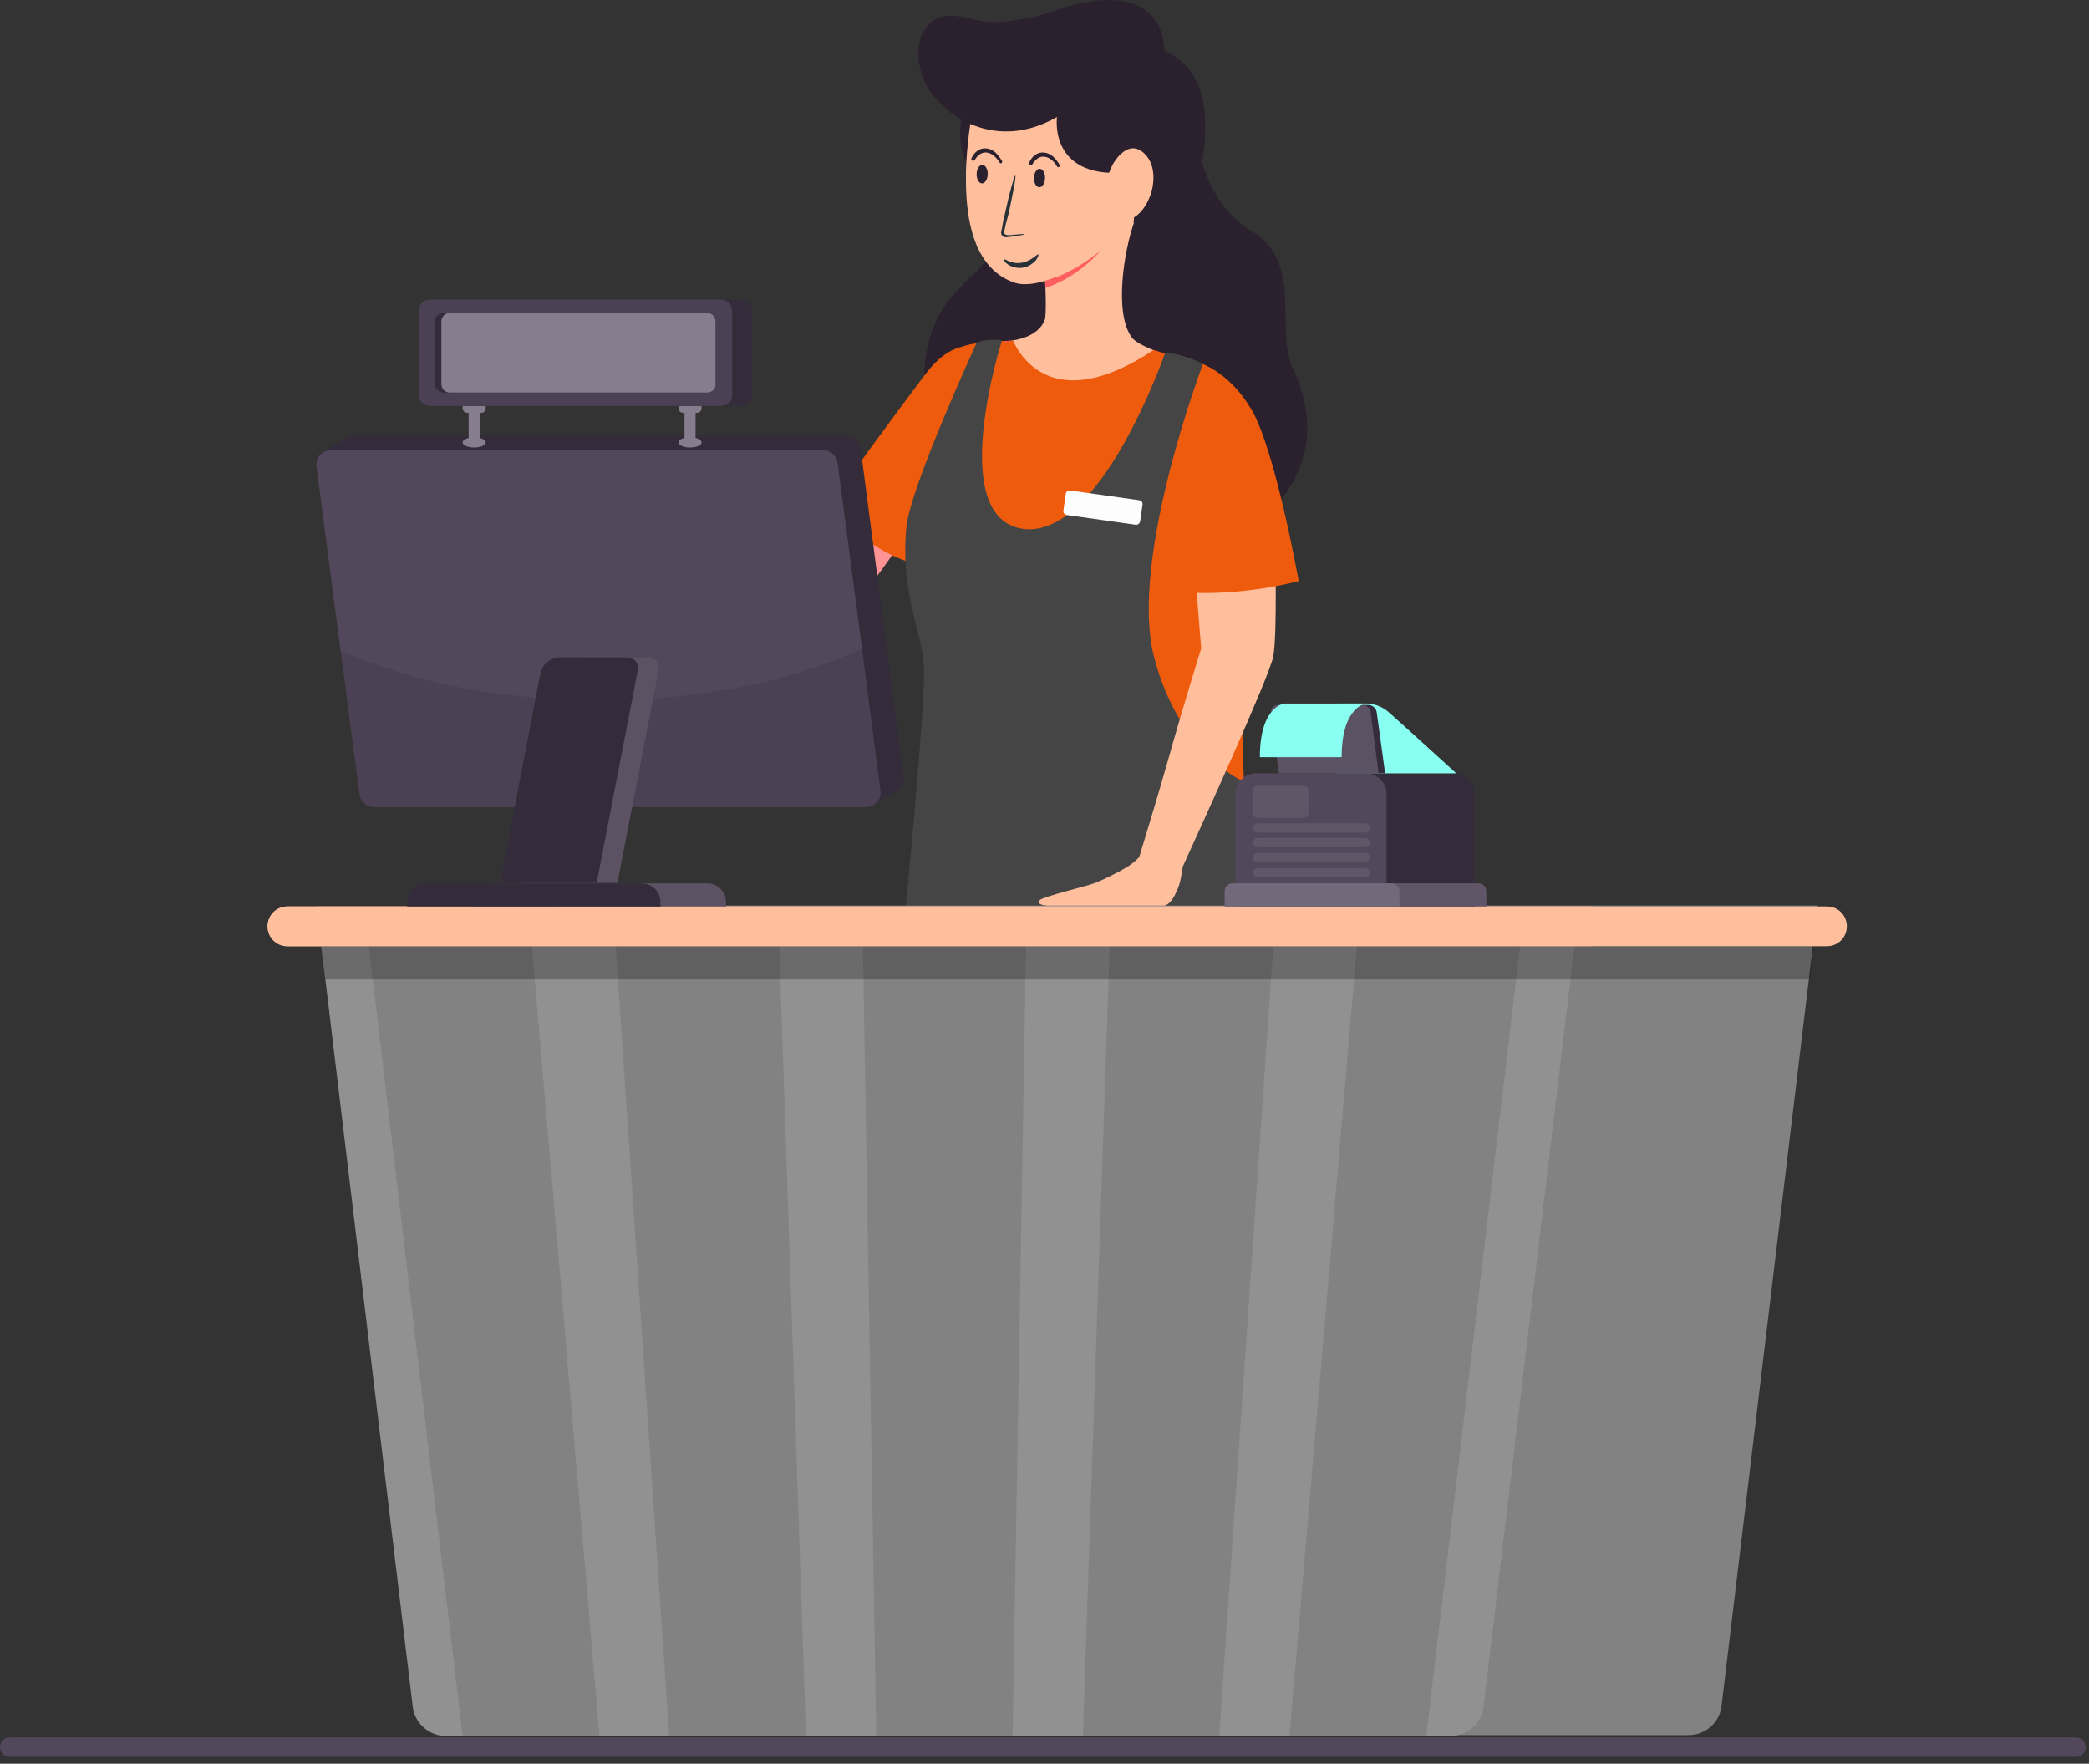 <svg width="366" height="309" viewBox="0 0 366 309" fill="none" xmlns="http://www.w3.org/2000/svg">
<rect x="0" y="0" width="366" height="309" fill="#333333" stroke="none"/>
<g clip-path="url(#clip0_889_9041)">
<path d="M363.732 307.8H1.7C0.729 307.8 0 307.072 0 306.1C0 305.128 0.729 304.399 1.7 304.399H363.732C364.704 304.399 365.432 305.128 365.432 306.1C365.432 307.072 364.704 307.8 363.732 307.8Z" fill="#53485B"/>
<path d="M182.028 2.774C182.028 2.774 176.361 4.15 172.797 3.826C169.234 3.422 164.457 0.75 161.704 5.77C159.761 9.252 161.137 17.511 168.506 20.507C167.939 23.341 168.101 26.985 170.368 30.791C170.368 30.791 172.716 35.244 173.931 42.775C174.417 45.852 167.696 49.576 164.862 54.597C159.356 64.233 163.323 75.65 163.323 75.65C163.323 75.65 181.219 66.662 185.51 65.042C189.883 63.423 188.264 39.293 188.264 39.293C188.264 39.293 186.401 25.77 185.996 24.475C185.834 23.989 184.7 22.126 183.243 20.021C199.357 14.596 182.028 2.774 182.028 2.774Z" fill="#2B202D"/>
<path d="M196.279 60.346C188.425 63.585 182.189 60.427 182.189 60.427C183.242 58.241 183.324 54.111 183.162 50.467C183 46.904 182.513 43.908 182.513 43.908L183.89 41.965L190.125 32.977C190.125 32.977 199.437 28.119 199.923 33.706C200.489 39.293 196.279 60.346 196.279 60.346Z" fill="#FFBF9D"/>
<path d="M158.545 93.95L147.856 86.662L139.273 98.646C139.273 98.646 111.743 89.496 108.098 89.172L106.236 96.46C106.236 96.46 136.115 111.683 141.46 112.007C146.804 112.25 158.545 93.95 158.545 93.95Z" fill="#FF9393"/>
<path d="M195.633 39.859C195.633 39.859 192.151 47.309 183.164 50.467C183.002 46.904 182.516 43.908 182.516 43.908L183.892 41.964L190.937 39.535L195.633 39.859Z" fill="#FF5F60"/>
<path d="M169.234 30.224C169.234 31.6 169.234 32.896 169.315 34.273C169.72 41.317 171.906 47.633 177.898 49.576C179.517 50.062 181.785 49.738 184.376 48.767C184.538 48.686 184.7 48.605 184.862 48.605C184.943 48.605 185.105 48.524 185.186 48.524C189.396 46.823 194.012 43.504 197.17 39.455C197.17 39.455 205.024 29.9 204.782 18.888C204.538 7.875 177.736 -3.866 172.149 10.952C172.23 10.952 169.477 20.507 169.234 30.224Z" fill="#FFBF9D"/>
<path d="M226.645 64.881C226.645 64.8 226.645 64.8 226.645 64.881C223.162 57.836 228.588 45.933 219.195 40.427C214.175 37.431 211.745 32.248 210.612 28.524C211.907 20.021 211.341 12.248 203.972 8.847C203.972 8.847 204.62 -3.218 188.182 0.831C184.377 1.802 178.304 4.313 175.55 4.717C163.891 6.499 158.546 7.714 165.834 19.131C165.834 19.131 174.012 26.904 185.186 20.507C185.186 20.507 183.81 30.224 195.227 30.305C195.227 30.305 199.194 35.244 198.628 38.807C198.061 42.289 192.15 51.52 195.065 62.209L216.928 93.95C217.09 93.869 235.471 83.991 226.645 64.881Z" fill="#2B202D"/>
<path d="M196.522 38.645C201.218 38.969 204.376 29.576 200.004 26.499C197.25 24.555 194.984 28.766 194.984 28.766C194.984 28.766 190.044 38.24 196.522 38.645Z" fill="#FFBF9D"/>
<path d="M183.242 55.164C183.242 55.164 183.161 58.889 177.088 59.699C172.149 60.347 171.906 64.719 171.906 64.719C171.906 64.719 174.092 72.25 191.502 71.926C191.502 71.926 203.729 71.926 207.858 63.262C207.858 63.262 199.76 61.075 198.303 59.132C195.145 54.84 196.926 43.99 198.708 38.889" fill="#FFBF9D"/>
<path d="M170.368 67.23C170.368 67.23 167.939 100.429 160.571 98.809C153.202 97.19 145.023 89.255 145.023 89.255C148.506 83.749 157.817 71.278 162.271 65.367C164.376 62.614 166.482 61.238 168.425 60.752" fill="#EF5B0C"/>
<path d="M158.87 99.375C159.598 107.715 163.08 113.95 162.19 124.72C160.894 140.186 159.032 157.028 158.627 160.267C158.627 160.267 158.627 160.267 168.263 161.239C179.68 162.372 219.438 160.267 219.438 160.267C219.438 160.267 216.037 122.776 218.466 103.667C222.514 71.277 213.122 64.881 210.855 63.828C206.32 62.613 202.11 61.318 202.11 61.318C184.457 73.059 178.546 62.047 177.494 59.698C177.494 59.698 171.259 59.698 168.505 60.751C167.858 63.909 165.024 72.978 163.485 77.674C160.894 85.69 157.412 91.278 158.87 99.375Z" fill="#EF5B0C"/>
<path d="M175.469 60.021L177.088 59.778L177.007 59.697C176.602 59.697 176.116 59.778 175.469 60.021Z" fill="#FF505D"/>
<path d="M175.39 98.889C175.39 98.889 178.224 113.059 188.507 115.165C188.507 115.165 180.572 114.436 177.656 109.254C173.851 102.371 175.39 98.889 175.39 98.889Z" fill="#F64559"/>
<path d="M183.098 31.217C183.122 30.323 182.706 29.587 182.169 29.573C181.633 29.558 181.179 30.271 181.155 31.166C181.132 32.06 181.548 32.796 182.084 32.81C182.62 32.824 183.074 32.111 183.098 31.217Z" fill="#2B202D"/>
<path d="M185.671 28.928C185.023 27.875 184.214 26.822 182.919 26.741C181.785 26.579 180.813 27.389 180.327 28.442C180.165 28.766 180.651 29.09 180.894 28.766C181.38 27.956 182.109 27.308 183.08 27.47C184.052 27.632 184.781 28.442 185.267 29.252C185.347 29.413 185.834 29.171 185.671 28.928Z" fill="#2B202D"/>
<path d="M173.051 30.537C173.075 29.642 172.659 28.906 172.123 28.892C171.586 28.878 171.132 29.591 171.108 30.485C171.084 31.379 171.5 32.115 172.037 32.13C172.573 32.144 173.027 31.431 173.051 30.537Z" fill="#2B202D"/>
<path d="M175.552 28.199C174.904 27.146 174.095 26.094 172.799 26.013C171.666 25.851 170.694 26.661 170.208 27.713C170.046 28.037 170.532 28.361 170.775 28.037C171.261 27.227 171.99 26.58 172.961 26.742C173.933 26.904 174.662 27.713 175.148 28.523C175.31 28.766 175.714 28.523 175.552 28.199Z" fill="#2B202D"/>
<path d="M171.097 60.103C171.097 60.103 159.438 85.367 158.79 92.412C157.737 104.153 161.462 110.226 161.866 116.541C162.272 122.776 158.547 160.267 158.547 160.267C158.547 160.267 190.126 165.854 219.358 160.267L217.9 136.946C217.9 136.946 206.564 132.088 202.191 115.084C197.737 97.999 210.775 63.747 210.775 63.747C210.775 63.747 207.05 61.884 204.134 61.803C204.134 61.803 192.879 94.436 179.276 92.654C165.591 90.792 175.551 59.617 175.551 59.617C175.551 59.617 172.555 59.212 171.097 60.103Z" fill="#454545"/>
<path d="M198.95 91.926L186.886 90.225C186.48 90.144 186.238 89.82 186.318 89.415L186.724 86.5C186.804 86.095 187.128 85.853 187.533 85.933L199.598 87.634C200.003 87.715 200.246 88.039 200.165 88.444L199.76 91.359C199.679 91.683 199.355 92.006 198.95 91.926Z" fill="#FDFDFD"/>
<path d="M223.404 95.164L209.315 99.375L210.448 113.626C210.448 113.626 207.209 123.99 204.537 133.545C202.675 140.104 200.65 146.663 199.598 150.145C199.598 150.145 198.869 151.036 197.412 151.927C195.549 153.06 192.796 154.355 191.906 154.679C190.205 155.327 182.917 157.027 182.189 157.676C181.702 158.08 181.946 158.648 184.051 158.728H203.889C204.78 158.486 205.509 157.757 206.399 155.57C207.047 153.951 207.047 152.251 207.29 151.683C210.61 144.396 222.432 118.484 223.08 115.003C223.809 111.116 223.404 95.164 223.404 95.164Z" fill="#FFBF9D"/>
<path d="M210.774 63.828C210.774 63.828 215.632 65.448 219.357 71.925C223.487 79.132 227.535 101.805 227.535 101.805C227.535 101.805 217.657 104.557 207.131 103.748L210.774 63.828Z" fill="#EF5B0C"/>
<path d="M295.795 303.994H119.84C116.844 303.994 114.334 301.728 114.011 298.812L97.168 158.647H318.467L301.626 298.812C301.302 301.808 298.791 303.994 295.795 303.994Z" fill="#828282"/>
<path d="M276.685 158.809L275.876 165.772L275.147 171.602L259.924 298.973C259.6 301.969 257.009 304.155 254.094 304.155H78.139C75.143 304.155 72.633 301.888 72.309 298.973L57.005 171.602L56.276 165.772L55.467 158.809H276.685Z" fill="#919191"/>
<path d="M105.023 304.157H81.055L64.617 165.773H93.201L105.023 304.157Z" fill="#828282"/>
<path d="M141.218 304.157H117.25L107.857 165.773H136.522L141.218 304.157Z" fill="#828282"/>
<path d="M177.413 304.157H153.526L151.178 165.773H179.761L177.413 304.157Z" fill="#828282"/>
<path d="M213.607 304.157H189.721L194.417 165.773H223.082L213.607 304.157Z" fill="#828282"/>
<path d="M249.884 304.157H225.916L237.738 165.773H266.321L249.884 304.157Z" fill="#828282"/>
<path d="M320.088 165.772H50.367C48.423 165.772 46.885 164.234 46.885 162.291C46.885 160.347 48.423 158.809 50.367 158.809H320.088C322.032 158.809 323.57 160.347 323.57 162.291C323.57 164.234 322.032 165.772 320.088 165.772Z" fill="#FFBF9D"/>
<path d="M278.873 165.772H50.367C48.423 165.772 46.885 164.234 46.885 162.291C46.885 160.347 48.423 158.809 50.367 158.809H278.873C280.816 158.809 282.355 160.347 282.355 162.291C282.355 164.234 280.816 165.772 278.873 165.772Z" fill="#FFBF9D"/>
<path opacity="0.3" d="M317.74 165.773H275.877H98.221H56.277L57.006 171.604H98.869H275.229H317.092L317.74 165.773Z" fill="#131313"/>
<path d="M158.302 135.975L150.771 78.484C150.609 77.189 149.557 76.298 148.261 76.298H62.025C61.458 76.298 60.891 76.46 60.486 76.783L56.438 79.293L59.676 80.265L67.045 136.623C67.207 137.918 68.26 138.809 69.555 138.809H152.391L153.363 140.833L157.33 138.323C157.33 138.323 157.33 138.323 157.411 138.323C158.059 137.837 158.464 136.947 158.302 135.975Z" fill="#342C3A"/>
<path d="M151.744 141.4H65.507C64.212 141.4 63.159 140.429 62.997 139.214L59.677 113.951L55.467 81.723C55.305 80.184 56.438 78.889 57.977 78.889H144.213C145.509 78.889 146.562 79.861 146.724 81.076L151.015 113.627L154.254 138.566C154.497 140.023 153.283 141.4 151.744 141.4Z" fill="#4C4054"/>
<path d="M151.015 113.627C138.869 119.295 122.756 122.696 105.022 122.696C87.613 122.696 71.742 119.375 59.677 113.951L55.467 81.723C55.305 80.184 56.438 78.889 57.977 78.889H144.213C145.509 78.889 146.562 79.861 146.724 81.076L151.015 113.627Z" fill="#53485B"/>
<path d="M108.179 154.679H91.256L98.301 118.08C98.625 116.379 100.082 115.164 101.864 115.164H113.523C114.738 115.164 115.629 116.217 115.386 117.431L108.179 154.679Z" fill="#5C5263"/>
<path d="M104.535 154.679H87.611L94.656 118.08C94.98 116.379 96.438 115.164 98.219 115.164H109.879C111.094 115.164 111.985 116.217 111.741 117.431L104.535 154.679Z" fill="#342C3A"/>
<path d="M127.209 158.808H82.836V158.079C82.836 156.217 84.293 154.76 86.156 154.76H123.889C125.752 154.76 127.209 156.217 127.209 158.079V158.808Z" fill="#5C5263"/>
<path d="M115.711 158.808H71.338V158.079C71.338 156.217 72.796 154.76 74.658 154.76H112.391C114.254 154.76 115.711 156.217 115.711 158.079V158.808Z" fill="#342C3A"/>
<path d="M84.049 70.063V69.82C84.049 69.335 83.644 68.849 83.078 68.849C82.591 68.849 82.105 69.254 82.105 69.82V70.063H81.053V71.521C81.053 72.007 81.458 72.331 81.863 72.331H82.105V76.784C82.105 77.27 82.511 77.756 83.078 77.756C83.564 77.756 84.049 77.351 84.049 76.784V72.331H84.292C84.778 72.331 85.102 71.926 85.102 71.521V70.063H84.049Z" fill="#867D8E"/>
<path d="M83.078 78.403C84.196 78.403 85.102 78.004 85.102 77.512C85.102 77.02 84.196 76.621 83.078 76.621C81.959 76.621 81.053 77.02 81.053 77.512C81.053 78.004 81.959 78.403 83.078 78.403Z" fill="#867D8E"/>
<path d="M121.865 70.063V69.82C121.865 69.335 121.461 68.849 120.893 68.849C120.327 68.849 119.922 69.254 119.922 69.82V70.063H118.869V71.521C118.869 72.007 119.274 72.331 119.679 72.331H119.922V76.784C119.922 77.27 120.327 77.756 120.893 77.756C121.461 77.756 121.865 77.351 121.865 76.784V72.331H122.108C122.594 72.331 122.918 71.926 122.918 71.521V70.063H121.865Z" fill="#867D8E"/>
<path d="M120.893 78.403C122.011 78.403 122.918 78.004 122.918 77.512C122.918 77.02 122.011 76.621 120.893 76.621C119.776 76.621 118.869 77.02 118.869 77.512C118.869 78.004 119.776 78.403 120.893 78.403Z" fill="#867D8E"/>
<path d="M129.881 71.116H78.867C77.734 71.116 76.924 70.225 76.924 69.173V54.436C76.924 53.302 77.814 52.492 78.867 52.492H129.881C131.014 52.492 131.824 53.383 131.824 54.436V69.173C131.824 70.306 130.933 71.116 129.881 71.116Z" fill="#342C3A"/>
<path d="M126.318 71.116H75.305C74.171 71.116 73.361 70.225 73.361 69.173V54.436C73.361 53.302 74.252 52.492 75.305 52.492H126.318C127.452 52.492 128.261 53.383 128.261 54.436V69.173C128.343 70.306 127.452 71.116 126.318 71.116Z" fill="#4C4054"/>
<path d="M122.755 68.767H77.653C76.843 68.767 76.195 68.12 76.195 67.31V56.297C76.195 55.488 76.843 54.84 77.653 54.84H122.755C123.565 54.84 124.212 55.488 124.212 56.297V67.31C124.212 68.12 123.565 68.767 122.755 68.767Z" fill="#342C3A"/>
<path d="M123.89 68.767H78.788C77.978 68.767 77.33 68.12 77.33 67.31V56.297C77.33 55.488 77.978 54.84 78.788 54.84H123.89C124.7 54.84 125.348 55.488 125.348 56.297V67.31C125.428 68.12 124.7 68.767 123.89 68.767Z" fill="#867D8E"/>
<path d="M258.467 158.809H231.908V139.133C231.908 137.109 233.528 135.489 235.552 135.489H254.742C256.767 135.489 258.386 137.109 258.386 139.133V158.809H258.467Z" fill="#342C3A"/>
<path d="M243 158.809H216.441V139.133C216.441 137.109 218.061 135.489 220.085 135.489H239.275C241.3 135.489 242.92 137.109 242.92 139.133V158.809H243Z" fill="#53485B"/>
<path d="M239.357 123.262C239.357 123.262 241.301 123.1 243.244 124.72C245.106 126.339 255.147 135.489 255.147 135.489H234.256V123.262H239.357Z" fill="#89FFF1"/>
<path d="M260.328 158.809H214.578V156.137C214.578 155.408 215.145 154.761 215.954 154.761H259.032C259.761 154.761 260.409 155.327 260.409 156.137V158.809H260.328Z" fill="#605668"/>
<path d="M245.105 158.809H214.578V156.137C214.578 155.408 215.145 154.761 215.954 154.761H243.809C244.538 154.761 245.186 155.327 245.186 156.137V158.809H245.105Z" fill="#726A7A"/>
<path d="M242.678 135.49H225.187L223.81 124.883C223.73 124.153 224.296 123.506 225.025 123.506H239.682C240.491 123.506 241.139 124.073 241.22 124.883L242.678 135.49Z" fill="#342C3A"/>
<path d="M241.542 135.49H224.052L222.676 124.883C222.594 124.153 223.162 123.506 223.89 123.506H238.628C239.437 123.506 240.085 124.073 240.166 124.883L241.542 135.49Z" fill="#5B5263"/>
<path d="M239.356 123.262C239.356 123.262 235.064 123.666 235.064 132.654H220.732C220.732 123.666 225.024 123.262 225.024 123.262H239.356Z" fill="#89FFF1"/>
<path d="M228.505 143.263H220.246C219.841 143.263 219.518 142.939 219.518 142.534V138.404C219.518 137.999 219.841 137.676 220.246 137.676H228.505C228.911 137.676 229.234 137.999 229.234 138.404V142.534C229.153 142.939 228.829 143.263 228.505 143.263Z" fill="#605668"/>
<path d="M239.194 145.854H220.327C219.842 145.854 219.518 145.449 219.518 145.044C219.518 144.558 219.922 144.234 220.327 144.234H239.194C239.68 144.234 240.004 144.64 240.004 145.044C240.004 145.449 239.68 145.854 239.194 145.854Z" fill="#605668"/>
<path d="M239.194 148.444H220.327C219.842 148.444 219.518 148.039 219.518 147.634C219.518 147.148 219.922 146.824 220.327 146.824H239.194C239.68 146.824 240.004 147.229 240.004 147.634C240.004 148.039 239.68 148.444 239.194 148.444Z" fill="#605668"/>
<path d="M239.194 151.035H220.327C219.842 151.035 219.518 150.63 219.518 150.225C219.518 149.739 219.922 149.416 220.327 149.416H239.194C239.68 149.416 240.004 149.821 240.004 150.225C240.004 150.711 239.68 151.035 239.194 151.035Z" fill="#605668"/>
<path d="M239.194 153.707H220.327C219.842 153.707 219.518 153.302 219.518 152.897C219.518 152.411 219.922 152.088 220.327 152.088H239.194C239.68 152.088 240.004 152.493 240.004 152.897C240.004 153.302 239.68 153.707 239.194 153.707Z" fill="#605668"/>
<path d="M179.514 41.04C179.5 40.94 178.492 41.077 176.967 41.183C176.59 41.234 176.198 41.185 176.045 41.002C175.891 40.819 175.963 40.4 176.048 40.082C176.19 39.246 176.459 38.392 176.713 37.438C177.494 33.756 178.105 30.71 177.853 30.744C177.727 30.762 176.851 33.741 176.07 37.423C175.815 38.377 175.673 39.214 175.53 40.051C175.459 40.469 175.262 40.904 175.569 41.271C175.722 41.455 176.001 41.621 176.379 41.569C176.631 41.535 176.882 41.501 177.009 41.484C178.52 41.278 179.527 41.14 179.514 41.04Z" fill="#263238"/>
<path d="M175.906 45.453C176.036 45.264 177.231 46.359 178.984 46.029C180.671 45.795 181.737 44.44 181.926 44.569C182.021 44.634 181.856 45.077 181.468 45.645C180.985 46.148 180.119 46.806 179.069 46.921C178.018 47.036 177.132 46.707 176.564 46.319C175.996 45.931 175.842 45.548 175.906 45.453Z" fill="#263238"/>
</g>
<defs>
<clipPath id="clip0_889_9041">
<rect width="365.432" height="308.038" fill="white"/>
</clipPath>
</defs>
</svg>
